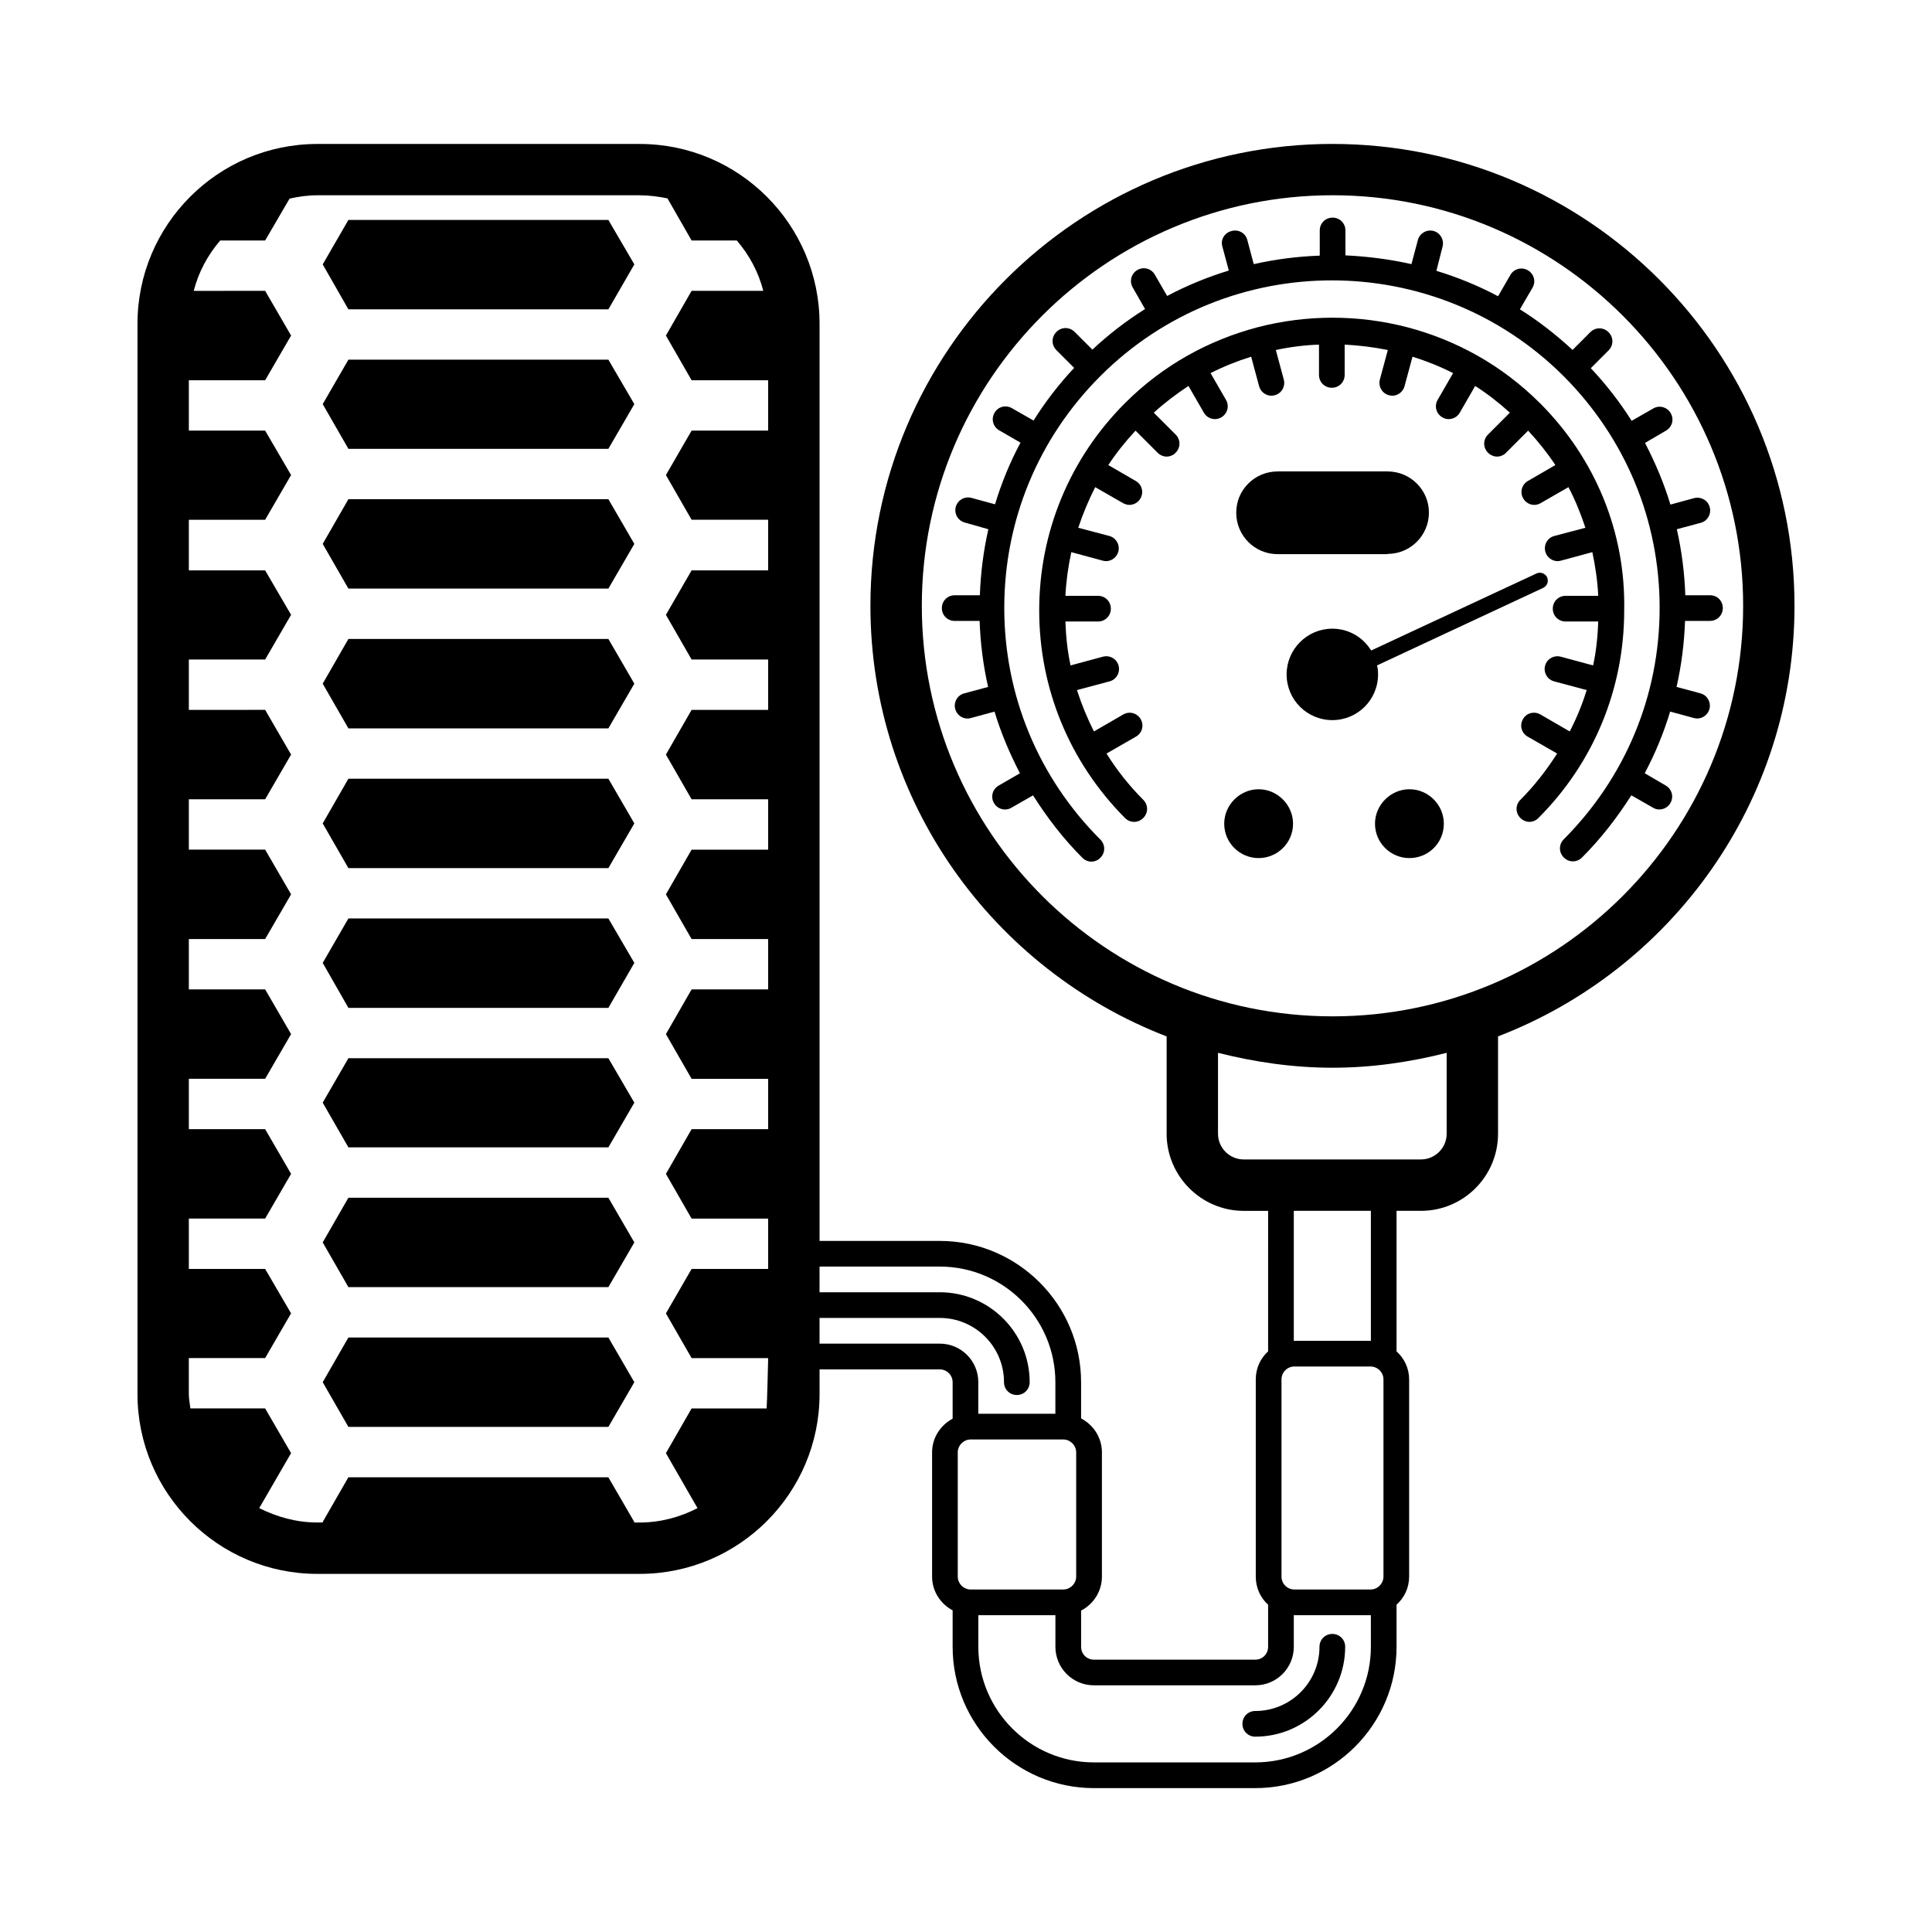 <?xml version="1.0" encoding="UTF-8"?>
<!-- Uploaded to: ICON Repo, www.iconrepo.com, Generator: ICON Repo Mixer Tools -->
<svg fill="#000000" width="800px" height="800px" version="1.1" viewBox="144 144 512 512" xmlns="http://www.w3.org/2000/svg">
 <g>
  <path d="m497.15 182.14c-67.539 0-122.48 54.875-122.48 122.41 0 52.016 32.613 96.406 78.5 114.11v25.805c0 11.234 9.191 20.426 20.426 20.426h6.469l-0.004 37.238c-2.043 1.84-3.269 4.492-3.269 7.422v52.289c0 2.926 1.227 5.582 3.269 7.422v11.164c0 1.906-1.496 3.402-3.402 3.402h-42.754c-1.906 0-3.402-1.496-3.402-3.402v-9.602c3.269-1.703 5.516-5.106 5.516-8.988v-32.953c0-3.879-2.246-7.285-5.516-8.988l-0.004-9.594c0-20.629-16.816-37.445-37.445-37.445h-31.863v-243.05c0-26.281-21.379-47.656-47.656-47.656h-85.445c-26.281 0-47.656 21.379-47.656 47.656v283.63c0 26.281 21.379 47.656 47.656 47.656h85.445c26.281 0 47.656-21.379 47.656-47.656v-6.539h31.863c1.906 0 3.402 1.566 3.402 3.402v9.668c-3.199 1.703-5.445 5.039-5.445 8.918v32.953c0 3.879 2.246 7.215 5.445 8.918v9.668c0 20.629 16.816 37.445 37.445 37.445h42.754c20.629 0 37.445-16.816 37.445-37.445v-11.164c2.043-1.84 3.336-4.492 3.336-7.422v-52.289c0-2.926-1.293-5.582-3.336-7.422v-37.242h6.469c11.301 0 20.426-9.191 20.426-20.426v-25.805c45.887-17.633 78.566-62.09 78.566-114.11 0-67.531-54.941-122.4-122.41-122.4zm-149.58 75.977h-20.289l-6.809 11.777 6.809 11.848h20.289v13.414h-20.289l-6.809 11.777 6.809 11.848h20.289v13.344h-20.289l-6.809 11.848 6.809 11.848h20.289v13.344h-20.289l-6.809 11.848 6.809 11.848h20.289v13.344h-20.289l-6.809 11.848 6.809 11.848h20.289v13.344h-20.289l-6.809 11.848 6.809 11.848h20.289v13.344h-20.289l-6.809 11.777 6.809 11.848h20.289s-0.273 12.051-0.41 13.344h-19.879l-6.809 11.848 8.375 14.57c-4.629 2.383-9.805 3.812-15.32 3.812h-1.496l0.066-0.137-6.875-11.848-68.898-0.008-6.809 11.848 0.066 0.137h-1.496c-5.582 0-10.758-1.496-15.387-3.812l8.441-14.57-6.875-11.848h-19.812c-0.137-1.293-0.41-2.519-0.41-3.812v-9.531h20.219l6.875-11.848-6.875-11.777h-20.215v-13.344h20.219l6.875-11.848-6.875-11.848h-20.219v-13.344h20.219l6.875-11.848-6.875-11.848-20.219 0.004v-13.344h20.219l6.875-11.848-6.875-11.848h-20.219v-13.344h20.219l6.875-11.848-6.875-11.848-20.219 0.004v-13.344h20.219l6.875-11.848-6.875-11.777h-20.219v-13.414h20.219l6.875-11.848-6.875-11.777h-20.219v-13.344h20.219l6.875-11.848-6.875-11.848-18.926 0.004c1.293-5.039 3.746-9.531 7.012-13.344h11.914l6.469-11.098c2.383-0.543 4.832-0.887 7.352-0.887h85.445c2.519 0 4.969 0.34 7.352 0.816l6.398 11.164h11.984c3.269 3.812 5.719 8.305 7.012 13.344h-18.996l-6.809 11.848 6.809 11.848h20.289zm45.48 241.96h-31.863v-6.809h31.863c9.395 0 17.02 7.625 17.02 17.02 0 1.906 1.496 3.402 3.402 3.402s3.402-1.496 3.402-3.402c0-13.141-10.688-23.828-23.828-23.828l-31.859 0.004v-6.809h31.863c16.883 0 30.637 13.754 30.637 30.637v8.375h-20.426v-8.375c0-5.652-4.562-10.215-10.211-10.215zm4.766 61.754v-32.953c0-1.84 1.566-3.402 3.402-3.402h24.578c1.84 0 3.402 1.566 3.402 3.402v32.953c0 1.84-1.566 3.402-3.402 3.402h-24.578c-1.836 0-3.402-1.566-3.402-3.402zm109.48 18.586c0 16.883-13.754 30.637-30.637 30.637h-42.754c-16.883 0-30.637-13.754-30.637-30.637v-8.375h20.426v8.375c0 5.652 4.562 10.211 10.211 10.211h42.754c5.652 0 10.211-4.562 10.211-10.211v-8.441c0.066 0 0.066 0.066 0.137 0.066h20.219l0.066-0.066zm3.336-18.586c0 1.84-1.566 3.402-3.402 3.402h-20.219c-1.906 0-3.402-1.566-3.402-3.402v-52.289c0-1.84 1.496-3.402 3.402-3.402h20.219c1.84 0 3.402 1.566 3.402 3.402zm-23.762-62.434v-34.52h20.426v34.52l-0.066-0.066h-20.219c-0.07 0-0.07 0.066-0.141 0.066zm40.508-54.941c0 3.746-3.062 6.809-6.809 6.809h-46.977c-3.746 0-6.809-3.062-6.809-6.809v-21.445c9.734 2.449 19.879 3.949 30.363 3.949 10.418 0 20.562-1.496 30.23-3.949zm-30.227-31.113c-60.047 0-108.86-48.816-108.86-108.8s48.812-108.8 108.86-108.8c59.98 0 108.8 48.816 108.8 108.8s-48.816 108.8-108.8 108.8z"/>
  <path d="m552.09 250.83c-10.078-10.078-22.195-16.68-35.062-20.086-13.07-3.402-26.758-3.402-39.828 0-12.867 3.402-24.984 10.008-35.062 20.086-14.637 14.637-22.738 34.176-22.738 54.941s8.102 40.305 22.738 55.012c1.363 1.363 3.473 1.363 4.832 0 1.363-1.363 1.363-3.473 0-4.832-3.746-3.746-7.012-7.898-9.734-12.254l7.828-4.492c1.633-0.953 2.18-2.996 1.227-4.629-0.953-1.633-2.996-2.18-4.629-1.227l-7.762 4.492c-1.77-3.539-3.269-7.148-4.492-10.961l8.645-2.316c1.84-0.477 2.859-2.383 2.383-4.152-0.477-1.84-2.383-2.859-4.152-2.383l-8.578 2.316c-0.816-3.812-1.227-7.691-1.363-11.641h8.645c1.906 0 3.402-1.496 3.402-3.402s-1.496-3.402-3.402-3.402h-8.645c0.203-3.949 0.75-7.828 1.566-11.574l8.305 2.246c0.273 0.066 0.613 0.137 0.887 0.137 1.496 0 2.859-1.02 3.269-2.519 0.477-1.84-0.613-3.676-2.383-4.152l-8.238-2.18c1.227-3.676 2.723-7.285 4.492-10.758l7.352 4.223c0.543 0.273 1.09 0.477 1.703 0.477 1.156 0 2.316-0.613 2.926-1.703 0.953-1.633 0.41-3.676-1.227-4.629l-7.285-4.223c2.109-3.199 4.562-6.262 7.215-9.121l5.856 5.856c0.68 0.68 1.566 1.02 2.383 1.02 0.816 0 1.77-0.34 2.383-1.02 1.363-1.363 1.363-3.473 0-4.832l-5.785-5.785c2.926-2.656 5.992-4.969 9.191-7.082l4.086 7.082c0.613 1.09 1.77 1.703 2.926 1.703 0.543 0 1.156-0.137 1.703-0.477 1.633-0.953 2.18-2.996 1.227-4.629l-4.086-7.082c3.473-1.77 7.082-3.199 10.758-4.356l2.109 7.828c0.41 1.496 1.77 2.519 3.269 2.519 0.273 0 0.613-0.066 0.887-0.137 1.84-0.477 2.859-2.383 2.383-4.152l-2.109-7.828c3.812-0.816 7.625-1.293 11.438-1.43v8.035c0 1.906 1.496 3.402 3.402 3.402s3.402-1.496 3.402-3.402v-8.035c3.879 0.203 7.691 0.68 11.438 1.43l-2.109 7.828c-0.477 1.84 0.613 3.676 2.383 4.152 0.273 0.066 0.613 0.137 0.887 0.137 1.496 0 2.859-1.02 3.269-2.519l2.109-7.828c3.676 1.156 7.285 2.586 10.758 4.356l-4.086 7.082c-0.953 1.633-0.41 3.676 1.227 4.629 0.543 0.34 1.09 0.477 1.703 0.477 1.156 0 2.316-0.613 2.926-1.703l4.086-7.082c3.199 2.043 6.262 4.426 9.191 7.082l-5.785 5.785c-1.363 1.363-1.363 3.473 0 4.832 0.68 0.68 1.566 1.02 2.383 1.02 0.816 0 1.77-0.34 2.383-1.02l5.856-5.856c2.656 2.859 5.106 5.922 7.215 9.121l-7.285 4.223c-1.633 0.953-2.18 2.996-1.227 4.629 0.613 1.09 1.77 1.703 2.926 1.703 0.543 0 1.156-0.137 1.703-0.477l7.352-4.223c1.84 3.473 3.269 7.082 4.492 10.758l-8.238 2.18c-1.84 0.477-2.859 2.383-2.383 4.152 0.41 1.496 1.77 2.519 3.269 2.519 0.273 0 0.613-0.066 0.887-0.137l8.305-2.246c0.816 3.812 1.363 7.625 1.566 11.574h-8.645c-1.906 0-3.402 1.496-3.402 3.402s1.496 3.402 3.402 3.402h8.645c-0.137 3.949-0.543 7.898-1.363 11.641l-8.578-2.316c-1.84-0.477-3.676 0.613-4.152 2.383-0.477 1.84 0.613 3.676 2.383 4.152l8.645 2.316c-1.156 3.746-2.656 7.422-4.492 10.961l-7.762-4.492c-1.633-0.953-3.746-0.41-4.629 1.227-0.953 1.633-0.41 3.676 1.227 4.629l7.828 4.492c-2.793 4.356-5.992 8.512-9.734 12.254-1.363 1.363-1.363 3.473 0 4.832 0.68 0.68 1.566 1.02 2.383 1.02 0.816 0 1.77-0.34 2.383-1.02 14.637-14.637 22.738-34.176 22.738-55.012 0.414-20.762-7.691-40.301-22.328-54.941z"/>
  <path d="m597.23 301.75h-6.606c-0.203-5.922-0.953-11.777-2.246-17.496l6.332-1.703c1.84-0.477 2.859-2.383 2.383-4.152-0.477-1.84-2.383-2.859-4.152-2.383l-6.262 1.703c-1.703-5.652-4.016-11.098-6.738-16.34l5.582-3.269c1.633-0.953 2.18-2.996 1.227-4.629s-3.062-2.18-4.629-1.227l-5.719 3.269c-3.133-4.969-6.738-9.602-10.824-13.957l4.699-4.699c1.363-1.363 1.363-3.473 0-4.832-1.363-1.363-3.473-1.363-4.832 0l-4.699 4.699c-4.426-4.086-9.055-7.691-13.957-10.758l3.336-5.719c0.953-1.633 0.41-3.676-1.227-4.629-1.633-0.953-3.676-0.41-4.629 1.227l-3.269 5.652c-5.242-2.793-10.758-5.039-16.34-6.738l1.629-6.406c0.477-1.84-0.613-3.676-2.383-4.152-1.84-0.477-3.676 0.613-4.152 2.383l-1.703 6.398c-5.785-1.293-11.641-2.043-17.496-2.316l-0.004-6.602c0-1.906-1.496-3.402-3.402-3.402s-3.402 1.496-3.402 3.402v6.672c-5.856 0.203-11.711 0.953-17.496 2.246l-1.703-6.398c-0.477-1.84-2.316-2.859-4.152-2.383-1.91 0.477-3 2.316-2.453 4.152l1.703 6.332c-5.582 1.703-11.098 3.949-16.34 6.738l-3.269-5.652c-0.953-1.633-2.996-2.18-4.629-1.227-1.633 0.953-2.18 2.996-1.227 4.629l3.269 5.719c-4.902 3.062-9.602 6.672-13.957 10.758l-4.699-4.699c-1.363-1.363-3.473-1.363-4.832 0-1.363 1.363-1.363 3.473 0 4.832l4.699 4.699c-4.086 4.356-7.691 9.055-10.758 13.957l-5.719-3.269c-1.633-0.953-3.746-0.41-4.629 1.227-0.953 1.633-0.41 3.676 1.227 4.629l5.652 3.269c-2.793 5.242-5.039 10.688-6.738 16.34l-6.262-1.703c-1.84-0.477-3.676 0.613-4.152 2.383-0.477 1.84 0.613 3.676 2.383 4.152l6.254 1.777c-1.293 5.719-2.043 11.574-2.246 17.496h-6.672c-1.906 0-3.402 1.496-3.402 3.402s1.496 3.402 3.402 3.402h6.606c0.203 5.922 0.953 11.777 2.246 17.496l-6.332 1.703c-1.84 0.477-2.859 2.383-2.383 4.152 0.41 1.496 1.77 2.519 3.269 2.519 0.273 0 0.613-0.066 0.887-0.137l6.262-1.703c1.703 5.652 4.016 11.098 6.738 16.34l-5.652 3.269c-1.633 0.953-2.18 2.996-1.227 4.629 0.613 1.09 1.77 1.703 2.926 1.703 0.543 0 1.156-0.137 1.703-0.477l5.719-3.269c3.746 5.922 8.035 11.508 13.07 16.543 0.68 0.68 1.566 1.02 2.383 1.02s1.77-0.34 2.383-1.02c1.363-1.363 1.363-3.473 0-4.832-16.406-16.406-25.461-38.195-25.461-61.41 0-23.215 9.055-45.004 25.461-61.41 33.836-33.836 88.914-33.836 122.82 0.066 16.34 16.406 25.395 38.125 25.395 61.273v0.066 0.066c0 23.148-9.055 44.867-25.395 61.273-1.363 1.363-1.363 3.473 0 4.832 1.363 1.363 3.473 1.363 4.832 0 5.039-5.039 9.328-10.621 13.07-16.477l5.719 3.269c0.543 0.34 1.09 0.477 1.703 0.477 1.156 0 2.316-0.613 2.926-1.703 0.953-1.633 0.41-3.676-1.227-4.629l-5.582-3.269c2.793-5.242 5.039-10.688 6.738-16.34l6.262 1.703c0.273 0.066 0.613 0.137 0.887 0.137 1.496 0 2.859-1.02 3.269-2.519 0.477-1.84-0.613-3.676-2.383-4.152l-6.332-1.703c1.293-5.719 2.043-11.574 2.246-17.496h6.606c1.906 0 3.402-1.496 3.402-3.402 0.012-1.895-1.488-3.394-3.324-3.394z"/>
  <path d="m486.67 362.28c0 5.106-4.152 9.121-9.121 9.121s-9.121-4.016-9.121-9.121c0-4.969 4.152-9.121 9.121-9.121 4.969-0.004 9.121 4.152 9.121 9.121z"/>
  <path d="m526.63 362.28c0 5.106-4.086 9.121-9.121 9.121-4.969 0-9.121-4.016-9.121-9.121 0-4.969 4.152-9.121 9.121-9.121 5.035-0.004 9.121 4.152 9.121 9.121z"/>
  <path d="m511.72 290.79c6.059 0 10.961-4.902 10.961-10.961 0-5.992-4.902-10.895-10.961-10.895h-29.141c-2.926 0-5.719 1.156-7.762 3.199-2.109 2.109-3.199 4.832-3.199 7.762 0 6.059 4.902 10.961 10.961 10.961l29.141 0.004z"/>
  <path d="m508.93 320.34 44.051-20.562c1.02-0.477 1.496-1.703 1.02-2.793-0.477-1.02-1.77-1.496-2.793-1.02l-43.844 20.426c-2.109-3.473-5.922-5.785-10.281-5.785-6.672 0-12.117 5.445-12.117 12.117 0 6.738 5.445 12.117 12.117 12.117s12.117-5.379 12.117-12.117c0.004-0.82-0.066-1.637-0.27-2.383z"/>
  <path d="m236.33 461.41-6.809 11.844 6.809 11.848h68.898l6.879-11.848-6.879-11.844z"/>
  <path d="m236.33 498.45-6.809 11.848 6.809 11.844h68.898l6.879-11.844-6.879-11.848z"/>
  <path d="m236.33 276.29-6.809 11.848 6.809 11.844h68.898l6.879-11.844-6.879-11.848z"/>
  <path d="m236.33 202.29-6.809 11.777 6.809 11.914h68.898l6.879-11.914-6.879-11.777z"/>
  <path d="m236.33 387.4-6.809 11.777 6.809 11.918h68.898l6.879-11.918-6.879-11.777z"/>
  <path d="m236.33 313.33-6.809 11.848 6.809 11.848h68.898l6.879-11.848-6.879-11.848z"/>
  <path d="m236.33 239.32-6.809 11.777 6.809 11.848h68.898l6.879-11.848-6.879-11.777z"/>
  <path d="m236.33 350.37-6.809 11.844 6.809 11.848h68.898l6.879-11.848-6.879-11.844z"/>
  <path d="m236.33 424.44-6.809 11.777 6.809 11.848h68.898l6.879-11.848-6.879-11.777z"/>
  <path d="m497.08 577.01c-1.906 0-3.402 1.496-3.402 3.402 0 9.395-7.625 17.02-17.02 17.02-1.906 0-3.402 1.496-3.402 3.402s1.496 3.402 3.402 3.402c13.141 0 23.828-10.688 23.828-23.828 0-1.898-1.496-3.398-3.406-3.398z"/>
 </g>
</svg>